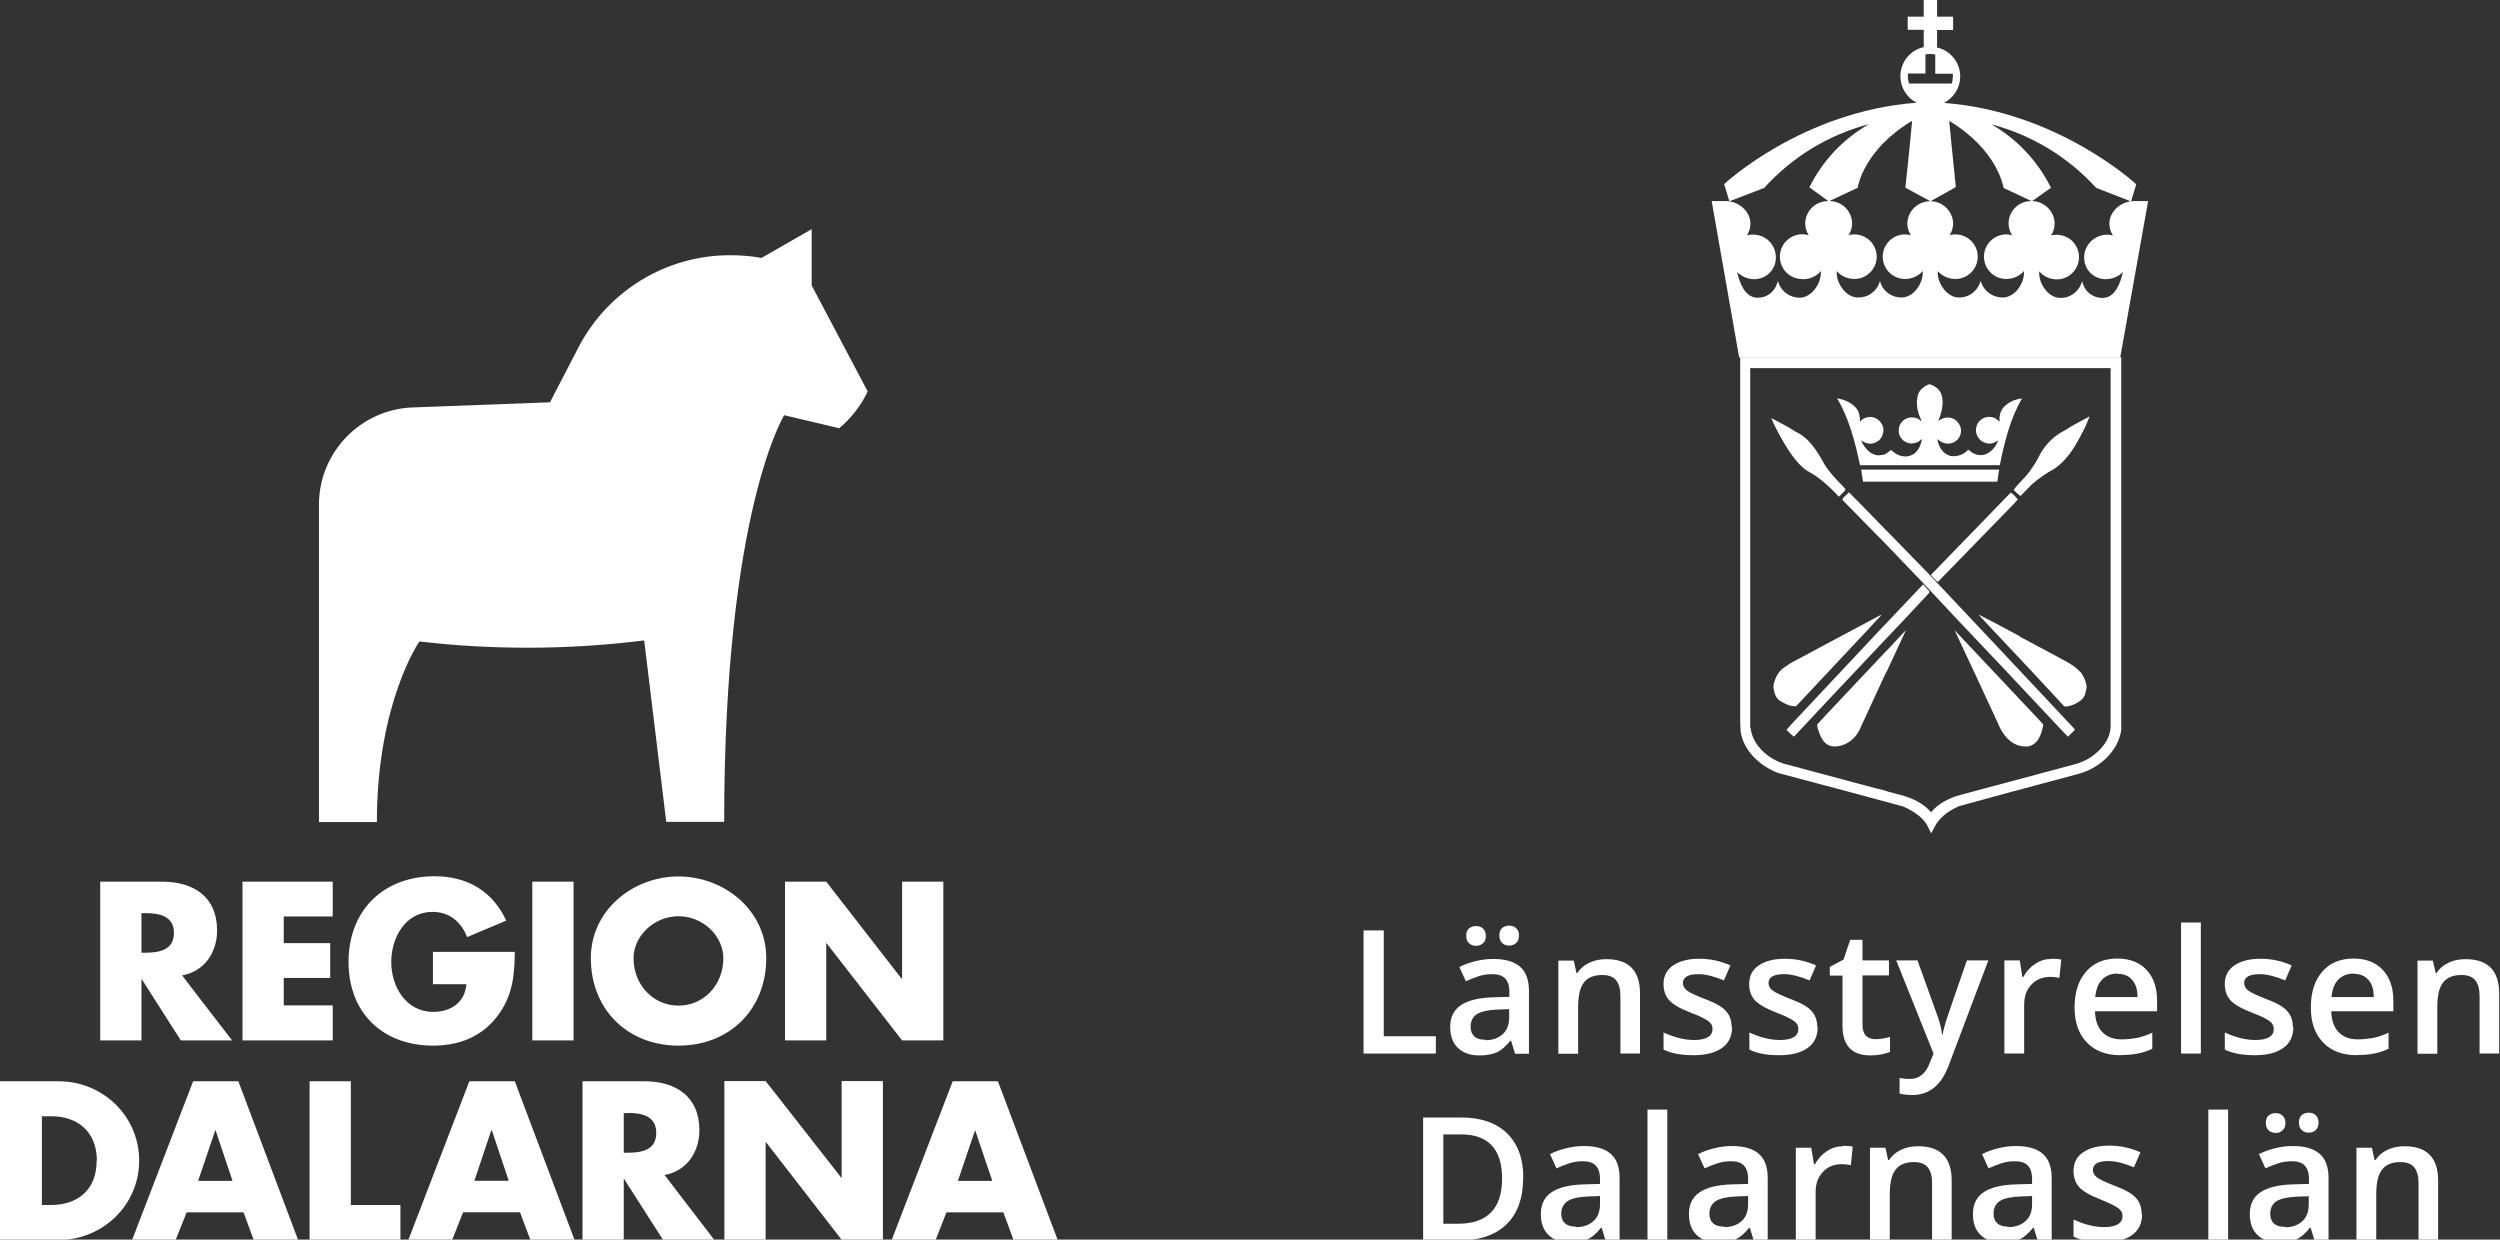 <?xml version="1.0" encoding="UTF-8"?>
<svg id="Lager_1" data-name="Lager 1" xmlns="http://www.w3.org/2000/svg" viewBox="0 0 120 59.5">
  <rect x="0" y="0" width="120" height="59.5" fill="#333333" stroke="none"/>
  <defs>
    <style>
      .cls-1 {
        fill: #fff;
        stroke-width: 0px;
      }
    </style>
  </defs>
  <g>
    <g>
      <polygon class="cls-1" points="65.45 50.57 65.45 44.66 66.42 44.66 66.42 49.74 68.92 49.74 68.92 50.57 65.45 50.57"/>
      <path class="cls-1" d="m72.72,50.57l-.19-.62h-.03c-.22.27-.43.46-.65.56-.22.1-.5.15-.84.15-.44,0-.78-.12-1.03-.36-.25-.24-.37-.57-.37-1.01,0-.46.17-.81.51-1.04.34-.23.86-.36,1.56-.38l.77-.02v-.24c0-.29-.07-.5-.2-.64-.13-.14-.34-.21-.62-.21-.23,0-.45.03-.66.1-.21.07-.41.15-.61.24l-.31-.68c.24-.13.51-.22.8-.29.29-.07.56-.1.82-.1.57,0,1,.12,1.29.37.29.25.43.64.43,1.17v3.01h-.68Zm-2.34-5.65c0-.17.04-.29.14-.36.09-.07.2-.11.33-.11.14,0,.26.04.34.13.09.08.13.2.13.35s-.04.26-.13.34-.2.13-.34.13c-.13,0-.24-.04-.33-.12-.09-.08-.14-.2-.14-.36m.92,5.01c.35,0,.62-.1.83-.29.21-.19.31-.46.31-.81v-.39l-.57.02c-.45.02-.77.09-.98.22-.2.13-.3.34-.3.61,0,.2.06.35.18.46.12.11.3.16.53.16m.67-5.01c0-.17.05-.29.14-.36.09-.07.2-.11.33-.11.14,0,.26.04.34.13.09.08.13.2.13.35s-.04.26-.13.35c-.09.08-.2.13-.34.13-.13,0-.24-.04-.33-.12s-.14-.2-.14-.36"/>
      <path class="cls-1" d="m78.73,50.57h-.95v-2.75c0-.35-.07-.6-.21-.77-.14-.17-.36-.25-.66-.25-.4,0-.7.12-.88.36-.19.24-.28.63-.28,1.19v2.23h-.95v-4.47h.74l.13.59h.05c.13-.21.33-.38.57-.49.25-.12.52-.17.82-.17,1.07,0,1.61.55,1.61,1.64v2.91Z"/>
      <path class="cls-1" d="m83.14,49.3c0,.44-.16.77-.48,1-.32.23-.77.35-1.37.35s-1.07-.09-1.44-.27v-.82c.53.24,1.01.36,1.47.36.58,0,.88-.18.88-.53,0-.11-.03-.21-.1-.28-.06-.08-.17-.15-.32-.23-.15-.08-.35-.17-.62-.27-.52-.2-.86-.4-1.04-.6-.18-.2-.27-.46-.27-.78,0-.38.15-.68.46-.89.31-.21.73-.32,1.26-.32s1.02.11,1.49.32l-.31.72c-.48-.2-.89-.3-1.22-.3-.5,0-.75.14-.75.43,0,.14.07.26.2.36.13.1.42.23.85.4.37.14.64.27.8.39.17.12.29.26.37.41.08.16.12.34.12.56"/>
      <path class="cls-1" d="m87.25,49.3c0,.44-.16.77-.48,1-.32.23-.77.35-1.37.35s-1.07-.09-1.43-.27v-.82c.53.24,1.01.36,1.47.36.58,0,.88-.18.88-.53,0-.11-.03-.21-.1-.28-.06-.08-.17-.15-.32-.23-.15-.08-.35-.17-.62-.27-.52-.2-.86-.4-1.05-.6-.18-.2-.27-.46-.27-.78,0-.38.15-.68.46-.89.31-.21.73-.32,1.26-.32s1.02.11,1.49.32l-.31.72c-.48-.2-.89-.3-1.22-.3-.5,0-.75.14-.75.43,0,.14.07.26.2.36.13.1.42.23.85.4.37.14.64.27.8.39.17.12.29.26.37.41.08.16.12.34.12.56"/>
      <path class="cls-1" d="m90.02,49.88c.23,0,.46-.04.7-.11v.72c-.11.05-.24.08-.41.12-.17.03-.34.05-.52.05-.9,0-1.35-.47-1.35-1.42v-2.41h-.61v-.42l.66-.35.32-.95h.59v.99h1.27v.72h-1.27v2.39c0,.23.06.4.17.51.11.11.27.16.45.16"/>
      <path class="cls-1" d="m91.01,46.1h1.03l.91,2.53c.14.36.23.7.27,1.02h.03c.02-.15.07-.33.13-.54.06-.21.41-1.22,1.03-3.01h1.03l-1.91,5.06c-.35.93-.93,1.4-1.74,1.4-.21,0-.41-.02-.61-.07v-.75c.14.03.31.05.49.05.46,0,.78-.27.97-.8l.17-.42-1.79-4.47Z"/>
      <path class="cls-1" d="m98.47,46.02c.19,0,.35.01.47.04l-.09.88c-.13-.03-.27-.05-.42-.05-.38,0-.69.12-.92.37-.24.25-.35.57-.35.97v2.34h-.95v-4.47h.74l.12.79h.05c.15-.27.34-.48.58-.63.24-.16.5-.23.77-.23"/>
      <path class="cls-1" d="m101.8,50.65c-.7,0-1.24-.2-1.63-.61-.39-.4-.59-.96-.59-1.68s.18-1.3.55-1.72c.36-.42.86-.63,1.5-.63.59,0,1.06.18,1.4.54.34.36.51.85.51,1.48v.51h-2.98c.01.43.13.77.35,1,.22.23.53.35.93.35.26,0,.51-.03.74-.07.23-.05.47-.13.73-.25v.77c-.23.11-.47.19-.7.23-.24.05-.51.07-.81.07m-.17-3.91c-.3,0-.54.1-.73.29s-.29.47-.33.84h2.03c0-.37-.09-.65-.27-.84-.17-.19-.41-.28-.71-.28"/>
      <rect class="cls-1" x="104.69" y="44.28" width=".95" height="6.29"/>
      <path class="cls-1" d="m110.08,49.3c0,.44-.16.77-.48,1-.32.23-.77.35-1.37.35s-1.07-.09-1.44-.27v-.82c.53.24,1.01.36,1.47.36.58,0,.88-.18.88-.53,0-.11-.03-.21-.1-.28-.06-.08-.17-.15-.32-.23-.15-.08-.35-.17-.62-.27-.52-.2-.86-.4-1.04-.6-.18-.2-.27-.46-.27-.78,0-.38.15-.68.46-.89.31-.21.73-.32,1.26-.32s1.02.11,1.49.32l-.31.72c-.48-.2-.89-.3-1.22-.3-.5,0-.75.14-.75.43,0,.14.07.26.2.36.13.1.42.23.85.4.37.14.64.27.8.39.17.12.29.26.37.41.08.16.12.34.12.56"/>
      <path class="cls-1" d="m113.14,50.65c-.7,0-1.24-.2-1.63-.61-.39-.4-.59-.96-.59-1.68s.18-1.3.55-1.72c.36-.42.86-.63,1.5-.63.59,0,1.06.18,1.4.54.34.36.51.85.51,1.48v.51h-2.98c.01.43.13.77.35,1,.22.23.53.35.93.35.26,0,.51-.03.74-.07.23-.05.47-.13.73-.25v.77c-.23.11-.47.19-.7.23-.24.05-.51.07-.81.07m-.17-3.91c-.3,0-.54.1-.73.29s-.29.47-.33.84h2.03c0-.37-.09-.65-.27-.84-.17-.19-.41-.28-.71-.28"/>
      <path class="cls-1" d="m119.97,50.57h-.95v-2.75c0-.35-.07-.6-.21-.77-.14-.17-.36-.25-.66-.25-.4,0-.7.12-.88.36-.19.24-.28.63-.28,1.19v2.23h-.95v-4.47h.74l.13.59h.05c.13-.21.33-.38.57-.49.25-.12.52-.17.82-.17,1.07,0,1.61.55,1.61,1.64v2.91Z"/>
      <path class="cls-1" d="m73.11,56.54c0,.98-.27,1.72-.81,2.24-.54.52-1.32.77-2.34.77h-1.65v-5.91h1.83c.94,0,1.67.25,2.2.76.52.51.78,1.22.78,2.14m-1.02.03c0-1.41-.66-2.12-1.98-2.12h-.84v4.29h.69c1.42,0,2.13-.72,2.13-2.17"/>
      <path class="cls-1" d="m77.07,59.55l-.19-.62h-.03c-.22.27-.43.46-.65.56-.22.1-.5.15-.84.15-.44,0-.78-.12-1.03-.36-.25-.24-.37-.57-.37-1.01,0-.46.17-.81.51-1.04.34-.23.86-.36,1.56-.38l.77-.02v-.24c0-.29-.07-.5-.2-.64-.13-.14-.34-.21-.62-.21-.23,0-.45.03-.66.1-.21.07-.41.15-.61.24l-.31-.68c.24-.13.51-.22.8-.29s.56-.1.82-.1c.57,0,1,.12,1.29.37.29.25.43.64.43,1.17v3.01h-.68Zm-1.41-.65c.35,0,.62-.1.83-.29.21-.19.31-.46.31-.81v-.39l-.57.02c-.45.02-.77.09-.98.22-.2.13-.31.34-.31.61,0,.2.06.35.18.46.12.11.3.16.53.16"/>
      <rect class="cls-1" x="79.08" y="53.26" width=".95" height="6.29"/>
      <path class="cls-1" d="m84.18,59.55l-.19-.62h-.03c-.22.27-.43.46-.65.56-.22.1-.5.15-.84.15-.44,0-.78-.12-1.03-.36-.25-.24-.37-.57-.37-1.01,0-.46.17-.81.51-1.04.34-.23.86-.36,1.56-.38l.77-.02v-.24c0-.29-.07-.5-.2-.64-.13-.14-.34-.21-.62-.21-.23,0-.45.03-.66.1-.21.07-.41.15-.61.24l-.31-.68c.24-.13.51-.22.8-.29s.56-.1.82-.1c.57,0,1,.12,1.29.37.29.25.43.64.43,1.17v3.01h-.68Zm-1.41-.65c.35,0,.62-.1.83-.29.21-.19.31-.46.31-.81v-.39l-.57.02c-.45.02-.77.09-.98.22-.2.13-.31.34-.31.61,0,.2.06.35.18.46.12.11.3.16.53.16"/>
      <path class="cls-1" d="m88.46,55c.19,0,.35.01.47.04l-.09.89c-.13-.03-.27-.05-.42-.05-.38,0-.69.12-.92.37-.24.25-.35.57-.35.97v2.34h-.95v-4.47h.74l.13.79h.05c.15-.27.34-.48.58-.63.24-.16.5-.23.77-.23"/>
      <path class="cls-1" d="m93.69,59.55h-.95v-2.75c0-.35-.07-.6-.21-.77-.14-.17-.36-.25-.66-.25-.4,0-.7.12-.88.36-.19.24-.28.63-.28,1.19v2.23h-.95v-4.47h.74l.13.59h.05c.13-.21.33-.38.57-.49.25-.12.52-.17.82-.17,1.07,0,1.61.55,1.61,1.64v2.91Z"/>
      <path class="cls-1" d="m97.81,59.55l-.19-.62h-.03c-.22.27-.43.46-.65.56-.22.1-.5.15-.84.15-.44,0-.78-.12-1.03-.36-.25-.24-.37-.57-.37-1.01,0-.46.17-.81.51-1.04.34-.23.86-.36,1.56-.38l.77-.02v-.24c0-.29-.07-.5-.2-.64-.13-.14-.34-.21-.62-.21-.23,0-.45.03-.66.1-.21.07-.41.15-.61.24l-.31-.68c.24-.13.51-.22.8-.29s.56-.1.82-.1c.57,0,1,.12,1.29.37.29.25.43.64.43,1.17v3.01h-.68Zm-1.41-.65c.35,0,.62-.1.83-.29.21-.19.31-.46.31-.81v-.39l-.57.02c-.45.02-.77.09-.98.22-.2.13-.3.34-.3.61,0,.2.06.35.18.46.12.11.3.16.53.16"/>
      <path class="cls-1" d="m102.82,58.28c0,.44-.16.77-.48,1-.32.23-.77.35-1.37.35s-1.07-.09-1.44-.27v-.82c.53.24,1.01.36,1.47.36.58,0,.88-.18.88-.53,0-.11-.03-.21-.1-.28-.06-.08-.17-.15-.32-.23-.15-.08-.35-.17-.62-.28-.52-.2-.86-.4-1.04-.6-.18-.2-.27-.46-.27-.78,0-.38.15-.68.46-.89.31-.21.73-.32,1.26-.32s1.02.11,1.49.32l-.31.72c-.48-.2-.89-.3-1.22-.3-.5,0-.75.14-.75.43,0,.14.07.26.2.36.13.1.42.23.85.4.37.14.64.27.8.39.17.12.29.26.37.41.08.16.12.34.12.56"/>
      <rect class="cls-1" x="106" y="53.26" width=".95" height="6.29"/>
      <path class="cls-1" d="m111.1,59.55l-.19-.62h-.03c-.22.27-.43.46-.65.56-.22.1-.5.15-.84.15-.44,0-.78-.12-1.03-.36-.25-.24-.37-.57-.37-1.01,0-.46.17-.81.51-1.04.34-.23.86-.36,1.56-.38l.77-.02v-.24c0-.29-.07-.5-.2-.64-.13-.14-.34-.21-.62-.21-.23,0-.45.03-.66.1-.21.07-.41.15-.61.24l-.31-.68c.24-.13.51-.22.8-.29.29-.07.56-.1.82-.1.57,0,1,.12,1.29.37.29.25.43.64.43,1.17v3.01h-.68Zm-2.34-5.65c0-.17.05-.29.14-.36.09-.07.2-.11.33-.11.14,0,.26.04.34.13.09.08.13.2.13.35s-.04.26-.13.34c-.09.09-.2.13-.34.13-.13,0-.24-.04-.33-.12s-.14-.2-.14-.36m.92,5.01c.35,0,.62-.1.83-.29.21-.19.31-.46.31-.81v-.39l-.57.02c-.45.02-.77.09-.98.22-.2.13-.3.34-.3.61,0,.2.06.35.18.46.12.11.3.16.53.16m.67-5.01c0-.17.05-.29.14-.36.09-.07.2-.11.33-.11.14,0,.26.04.34.13.09.08.13.2.13.35s-.04.26-.13.35c-.09.08-.2.13-.34.13-.13,0-.24-.04-.33-.12s-.14-.2-.14-.36"/>
      <path class="cls-1" d="m117.04,59.55h-.95v-2.75c0-.35-.07-.6-.21-.77-.14-.17-.36-.25-.66-.25-.4,0-.7.12-.88.36-.19.24-.28.63-.28,1.19v2.23h-.95v-4.47h.74l.13.59h.05c.13-.21.33-.38.57-.49.25-.12.52-.17.82-.17,1.07,0,1.61.55,1.61,1.64v2.91Z"/>
    </g>
    <path class="cls-1" d="m83.68,17.32v17.35s.02.43.02.43c.14.88.92,1.57,1.72,1.86l3.64.97,2.34.63c.52.22,1.04.54,1.29,1.07.26-.51.74-.84,1.24-1.06v.03c.02-.05.08-.04.13-.07l2.36-.64,3.28-.88.22-.06.02-.02c.83-.31,1.59-1,1.7-1.91v-4.94s0-12.76,0-12.76h-17.97Zm17.79,17.47c.03.67-.4,1.24-.92,1.62-.27.2-.57.34-.89.43l-2.49.67-3,.8c-.57.15-1.14.44-1.48.95-.35-.54-.98-.82-1.58-.96-.26-.08-.54-.14-.79-.23l-.32-.08-4.41-1.18c-.82-.24-1.64-.97-1.73-1.87v-17.45s13.71,0,13.71,0h0s3.91,0,3.91,0v17.17s0,.05,0,.11"/>
    <g>
      <path class="cls-1" d="m83.68,17.32v17.35s.02.43.02.43c.14.88.92,1.57,1.72,1.86l3.64.97,2.34.63c.52.22,1.04.54,1.29,1.07.26-.51.74-.84,1.24-1.06v.03c.02-.05.08-.04.13-.07l2.36-.64,3.28-.88.22-.06.02-.02c.83-.31,1.59-1,1.7-1.91v-4.94s0-12.76,0-12.76h-17.97Zm17.79,17.47c.03.67-.4,1.24-.92,1.62-.27.2-.57.34-.89.43l-2.49.67-3,.8c-.57.15-1.14.44-1.48.95-.35-.54-.98-.82-1.58-.96-.26-.08-.54-.14-.79-.23l-.32-.08-4.41-1.18c-.82-.24-1.64-.97-1.73-1.87v-17.45s13.71,0,13.71,0h0s3.91,0,3.91,0v17.17s0,.05,0,.11Z"/>
      <path class="cls-1" d="m92.69,39.99l-.14-.29c-.19-.4-.59-.72-1.2-.99l-2.33-.63-3.65-.97c-.8-.29-1.67-1.01-1.82-1.99v-.02s-.02-.43-.02-.43v-17.52s18.29,0,18.29,0v17.88c-.11.86-.81,1.66-1.78,2.03l-.29.09-3.28.88-2.34.64s-.11.03-.11.03c-.57.26-.95.58-1.16.99l-.15.29Zm-8.66-5.05c.08.84.87,1.5,1.61,1.72l4.4,1.18.34.08c.15.05.31.1.48.14.1.03.2.05.3.08.68.17,1.2.45,1.53.85.32-.39.8-.67,1.43-.84l5.49-1.47c.32-.09.6-.22.84-.4.33-.24.88-.76.86-1.48,0-.04,0-.07,0-.09h0s0-.03,0-.03v-17.01s-17.3,0-17.3,0v17.28Z"/>
    </g>
    <path class="cls-1" d="m93.24,19.2c.03.3-.07.7-.2,1h.01c.23-.17.5-.22.77-.07.2.14.35.37.3.65-.04.23-.21.42-.42.48-.07.03-.14.04-.23.03h0c-.16,0-.34-.08-.45-.21,0,0-.02.01-.02.03.06.36.27.69.64.78.32.04.62-.07.83-.3h.03c.19.2.49.32.79.22.3-.11.51-.36.62-.66,0,0,0,0-.01-.01-.17.14-.42.2-.62.11-.2-.06-.34-.22-.41-.43-.07-.25.02-.54.24-.69.19-.15.5-.16.7-.03.06.04.1.08.15.13.01,0,.02-.02.02-.03-.03-.29.08-.59.31-.76.24-.2.5-.28.77-.32-.57.97-.84,2.09-1.07,3.21h-6.71c-.23-1.11-.53-2.26-1.1-3.21h0c.37.06.76.23.97.54.11.19.13.36.13.57h.01c.15-.18.39-.25.62-.2.24.06.41.24.48.48.05.24-.04.48-.2.63-.16.12-.37.2-.59.13-.09-.02-.18-.08-.25-.13,0,.05.03.1.05.14.17.3.4.54.75.58.09,0,.24-.03.33-.05.09-.06.2-.13.29-.21.14.12.29.24.48.28.3.09.6-.02.78-.25.12-.16.19-.34.22-.54-.05-.01-.09.06-.13.09-.13.09-.33.12-.47.1-.22-.04-.4-.2-.48-.41-.06-.18-.03-.41.08-.57.14-.19.36-.29.6-.26.14.01.26.07.35.16.02,0,.03,0,.03-.02-.19-.37-.29-.81-.16-1.26.09-.23.31-.4.55-.48.37.12.59.35.62.74"/>
    <g>
      <path class="cls-1" d="m86.13,20.78c.67.31,1.05.95,1.38,1.56.29.45.6.76.98,1.15v.02l-.21.21c-.42-.44-.89-.88-1.43-1.17-.91-.49-1.78-2.38-1.78-2.38.35.19.73.38,1.07.61"/>
      <path class="cls-1" d="m88.27,23.84l-.06-.06c-.51-.54-.96-.91-1.41-1.15-.88-.48-1.78-2.56-1.78-2.56l.14.07c.34.18.69.36,1.01.57.67.31,1.05.93,1.41,1.59.25.39.52.67.84,1l.15.16v.08l-.3.3Zm-3.05-3.49c.41.83.83,1.68,1.65,2.13.45.24.9.6,1.4,1.13l.11-.11-.08-.09c-.32-.33-.6-.63-.86-1.03-.35-.65-.72-1.24-1.35-1.53h-.01c-.27-.18-.56-.34-.85-.5Z"/>
    </g>
    <g>
      <path class="cls-1" d="m99.54,21.38c-.32.51-.73.97-1.23,1.21-.35.23-.69.45-.96.75h-.01c-.12.13-.23.24-.35.37-.08-.06-.15-.13-.22-.21l.02-.04c.29-.3.61-.6.84-.98.11-.14.21-.33.3-.49.25-.54.68-1,1.21-1.25.34-.22.67-.39,1.01-.57-.18.44-.4.83-.62,1.22"/>
      <path class="cls-1" d="m96.99,23.81l-.06-.04c-.08-.06-.15-.13-.22-.2l-.05-.06s.15-.2.2-.25c.24-.25.5-.51.69-.82.08-.1.15-.22.21-.33.03-.05.06-.11.09-.16.26-.55.71-1.02,1.24-1.28.33-.22.66-.39,1.02-.58l.19-.1-.08.2c-.18.45-.41.85-.63,1.23h0c-.37.6-.8,1.02-1.26,1.24l-.03.02c-.33.22-.65.43-.91.71,0,0-.23.23-.33.34l-.08.08Z"/>
    </g>
    <path class="cls-1" d="m95.86,23.12h-6.43c-.04-.19-.07-.4-.09-.58h6.62l-.09.58Z"/>
    <g>
      <path class="cls-1" d="m90.46,25.5l.27.27,1.83,1.88,3.24,3.44,3.67,3.91.02.02-.23.23-.21-.22-2.64-2.81-2.48-2.62s-.04-.06-.07-.09l-1.51-1.59s-.03-.01-.03-.03l-1.92-2-.27-.26-1.6-1.63v-.02l.22-.21.64.65,1.07,1.1Z"/>
      <path class="cls-1" d="m99.25,35.35l-.27-.28-2.64-2.81-2.5-2.64-1.56-1.67s-.02-.02-.03-.03l-1.91-1.99-.26-.26-1.63-1.66v-.09l.3-.29.7.71,1.07,1.1.27.27,1.83,1.88,3.24,3.44,3.67,3.91.07.09-.34.33Zm-5.25-5.8l2.47,2.6,2.79,2.97.12-.12-3.63-3.87-3.24-3.43-1.83-1.88-.27-.27-1.07-1.1-.58-.59-.11.11,1.55,1.59.26.26,1.91,2s.05.03.06.06l1.49,1.57s.02.02.03.03c.02.02.04.04.06.08Z"/>
    </g>
    <g>
      <path class="cls-1" d="m96.76,23.96l-.14.16-3.6,3.7c-.07-.05-.14-.15-.21-.22l3.73-3.85c.09.05.15.15.22.21"/>
      <path class="cls-1" d="m93.02,27.93l-.06-.04s-.09-.09-.14-.14c-.03-.03-.05-.06-.08-.09l-.06-.06,3.83-3.95.06.03c.06.04.11.09.16.15.02.03.05.05.07.08l.06.06-.2.22-3.65,3.75Zm-.11-.33s.02.02.03.04c.02.02.05.05.07.07l3.55-3.65.09-.1s-.02-.02-.03-.03c-.03-.03-.05-.06-.08-.08l-3.63,3.74Z"/>
    </g>
    <g>
      <path class="cls-1" d="m92.52,28.43l-1.12,1.2-1.04,1.1h-.02v.02l-2.37,2.51-1.87,2c-.09-.06-.17-.15-.25-.22l.21-.24,4.28-4.55s.01,0,.01,0l.03-.05,1.92-2.03.22.24v.02Z"/>
      <path class="cls-1" d="m86.12,35.36l-.06-.04c-.09-.06-.16-.14-.23-.21l-.08-.08.27-.3,4.25-4.53.06-.06,1.98-2.09.3.33-.02.09-.02.02-1.12,1.2-1.07,1.13-2.36,2.5-1.92,2.05Zm-.15-.33s.08.08.13.12l1.82-1.95,2.35-2.49v-.07h.07l1.01-1.08,1.08-1.15-.12-.13-1.85,1.96-.02.04h-.01s-.01,0-.01,0l-4.28,4.55-.16.18Z"/>
    </g>
    <path class="cls-1" d="m96.94,30.55l2.18,1.17c.29.15.56.34.78.58.13.2.23.41.26.65-.03.23-.07.48-.24.63-.19.16-.42.28-.65.32-.07.01-.13.02-.19,0l-1.69-1.82-2.26-2.4-.15-.18c.67.34,1.31.69,1.97,1.04"/>
    <path class="cls-1" d="m90.12,29.72c-.4.45-.81.87-1.21,1.3l-1.93,2.06-.77.82c-.26.02-.52-.11-.75-.25-.25-.15-.32-.45-.34-.73.07-.34.22-.69.52-.88l.29-.2,1.68-.9,2.51-1.34.18-.09v.02l-.18.2Z"/>
    <path class="cls-1" d="m98.08,34.78c-.08.44-.24.96-.74,1.05-.04-.02-.07.02-.12,0-.69,0-1.12-.59-1.34-1.16-.29-.63-.59-1.26-.88-1.9l-1.18-2.52h0s4.09,4.34,4.09,4.34l.16.18Z"/>
    <path class="cls-1" d="m90.55,32.24l-.12.25-.61,1.32c-.19.42-.39.84-.58,1.26-.24.45-.69.77-1.21.76-.06-.02-.13,0-.18-.03-.33-.1-.48-.46-.57-.75-.04-.09-.04-.17-.06-.27l.47-.51,2.78-2.95.1-.1.9-.96v.02l-.91,1.96Z"/>
    <path class="cls-1" d="m93.88,8.98s-.26-2.53-.32-3.18c2.34,1.41,2.6,3.18,2.61,3.2v.02l1.36.64.92-.65-.02-.03c-.63-1.26-1.62-2.31-2.84-3.01,1.94.51,3.68,1.57,5.03,3.05h0s1.67.65,1.67.65l.25-.82-.02-.02s-3.74-3.48-9.21-3.89c.46-.24.78-.72.78-1.27,0-.68-.48-1.25-1.11-1.39v-.84h.77v-.64h-.77v-.8h-.64v.8h-.77v.63h.77v.83h0c-.64.14-1.12.71-1.12,1.4,0,.56.32,1.04.78,1.27-5.47.41-9.18,3.85-9.22,3.89l-.02.02.25.82,1.67-.64h0c1.35-1.49,3.09-2.55,5.03-3.06-1.23.7-2.22,1.75-2.85,3.01v.03s.9.65.9.65h-.01c-.6,0-1.09.47-1.1,1.07,0,.2.06.4.17.57-.57-.17-1.17.15-1.34.72-.17.57.15,1.17.72,1.34.11.03.23.05.35.05.33,0,.64-.14.85-.39v.09c0,.54-.46,1.19-1.02,1.19-.44,0-.84-.27-1-.68l-.04-.12-.04.12c-.13.41-.51.69-.93.68-.44,0-.76-.36-.96-1.11,0-.03-.02-.08-.03-.13.21.22.51.35.82.35.57,0,1.03-.44,1.04-1.01,0-.02,0-.04,0-.06-.01-.6-.5-1.08-1.11-1.07-.09,0-.19.01-.28.04.11-.17.17-.37.17-.57,0-.58-.56-1.08-1.19-1.08h-.67l1.32,7.51h18.29l1.34-7.51h-.67c-.63,0-1.19.5-1.19,1.08,0,.2.06.4.17.57-.59-.15-1.19.2-1.35.79-.02.08-.03.16-.03.24-.02.57.41,1.04.98,1.07.02,0,.03,0,.05,0,.31,0,.61-.12.83-.34-.01.05-.02.1-.03.13-.2.75-.51,1.11-.96,1.11-.43,0-.81-.28-.93-.68l-.04-.12-.04.12c-.16.41-.56.69-1,.68-.57,0-1.02-.65-1.02-1.19v-.09c.21.25.52.39.85.39.59,0,1.07-.49,1.06-1.08,0-.59-.49-1.07-1.08-1.06-.09,0-.17.01-.26.03.11-.17.17-.36.17-.57,0-.6-.52-1.09-1.12-1.08-.6,0-1.08.47-1.09,1.07,0,.2.06.4.17.57-.09-.02-.18-.04-.28-.04-.59,0-1.07.48-1.07,1.07s.48,1.07,1.07,1.07c.33,0,.64-.14.85-.38v.08c0,.54-.45,1.19-1.02,1.19-.45,0-.85-.26-1.02-.68l-.04-.12-.04.12c-.16.41-.56.69-1,.68-.56,0-1.02-.65-1.02-1.19v-.08c.21.24.52.38.85.38.59,0,1.07-.48,1.07-1.07s-.48-1.07-1.07-1.07c-.09,0-.19.01-.28.04.11-.17.17-.37.17-.57-.02-.61-.54-1.09-1.14-1.06-.58.02-1.04.48-1.06,1.06,0,.2.06.4.17.57-.09-.02-.18-.04-.28-.04-.59,0-1.07.48-1.07,1.07s.48,1.07,1.07,1.07c.32,0,.63-.13.85-.38v.08c0,.54-.45,1.19-1.02,1.19-.45,0-.85-.27-1-.68l-.03-.12-.04.12c-.16.42-.57.69-1.02.68-.56,0-1.02-.65-1.02-1.19v-.08c.21.24.52.38.85.38.59,0,1.07-.48,1.07-1.07s-.48-1.07-1.07-1.07c-.09,0-.19.01-.28.04.11-.17.17-.37.17-.57-.01-.6-.5-1.07-1.09-1.07l1.36-.64v-.02s.27-1.8,2.61-3.19c-.05.65-.32,3.15-.32,3.18v.03l1.2.65m-1.03-5.67s-.04-.11-.05-.23c-.01-.13,0-.23,0-.23h.84v-.92s.12-.02.24-.02.23.03.23.03v.92h.84s.02.08,0,.2c0,.14-.05.27-.05.27-.03,0-2.06,0-2.07,0Z"/>
  </g>
  <path class="cls-1" d="m36.75,51.89h-1.98v7.62h1.98v-4.67h.03l3.62,4.67h1.98v-7.62h-1.98v4.65h-.01l-3.64-4.65Zm-2.03-5.9c0,1.32-.97,2.28-2.15,2.28s-2.16-.96-2.16-2.28c0-1.05.97-2.01,2.16-2.01s2.15.96,2.15,2.01m2.06,0c0-2.3-2.02-3.92-4.21-3.92s-4.21,1.62-4.21,3.92c0,2.46,1.76,4.2,4.21,4.2s4.21-1.74,4.21-4.2m-6.66,7.43c.65,0,1.38.12,1.38.96s-.72.95-1.38.95h-.18v-1.9h.18Zm.79-1.52h-2.95v7.62h1.98v-2.94h.01l1.88,2.94h2.46l-2.39-3.12c1.08-.2,1.67-1.11,1.67-2.15,0-1.63-1.14-2.35-2.65-2.35m-8.15,4.78l.81-2.42h.03l.81,2.42h-1.65Zm-.24-4.78l-2.93,7.62h2.1l.53-1.33h2.73l.5,1.33h2.12l-2.87-7.62h-2.17Zm3.02-1.96h1.98v-7.62h-1.98v7.62Zm-4.77-2.7h1.61c-.08.88-.74,1.33-1.6,1.33-1.3,0-2.01-1.21-2.01-2.39s.68-2.41,1.98-2.41c.81,0,1.38.48,1.66,1.21l1.88-.79c-.66-1.42-1.87-2.13-3.44-2.13-2.45,0-4.13,1.63-4.13,4.11s1.67,4.02,4.06,4.02c1.28,0,2.39-.45,3.14-1.49.68-.94.77-1.9.78-3.01h-3.93v1.56Zm-3.94,4.66h-1.98v7.62h4.36v-1.68h-2.38v-5.94Zm-12.2,3.81c0,1.49-1.01,2.13-2.19,2.13h-.44v-4.26h.46c1.28,0,2.18.77,2.18,2.13m-1.81-3.81H0v7.62h2.81c2.11,0,3.87-1.67,3.87-3.81s-1.75-3.81-3.87-3.81m5.54-7.12c0,.83-.72.95-1.37.95h-.19v-1.9h.19c.65,0,1.37.13,1.37.95m2.79,5.16l-2.4-3.12c1.08-.2,1.68-1.1,1.68-2.16,0-1.63-1.14-2.34-2.64-2.34h-2.97v7.62h1.98v-2.93h.02l1.87,2.93h2.47Zm.02,6.74h-1.65l.82-2.42h.02l.81,2.42Zm3.15,2.84l-2.87-7.62h-2.17l-2.93,7.62h2.09l.53-1.33h2.73l.49,1.33h2.11Zm1.66-17.2h-4.33v7.62h4.33v-1.68h-2.35v-1.32h2.23v-1.67h-2.23v-1.28h2.35v-1.68Zm24.28-21.74c.59-.48,1.07-1.1,1.4-1.79l-2.69-5.09v-2.7l-2.41,1.38c-.49-.09-.99-.13-1.5-.13-3.13,0-5.85,1.75-7.23,4.32l-1.42,2.74-6.67.25c-2.43.13-4.37,2.12-4.42,4.57v15.33s2.78,0,2.78,0c0-5.74,2.04-8.67,2.04-8.67,1.7.2,3.43.3,5.19.3,1.9,0,3.76-.12,5.6-.35l1.06,8.71h2.78c0-14.89,2.88-19.52,2.88-19.52l2.62.62Zm3.05,29.36h1.98v-7.62h-1.98v4.66h-.02l-3.62-4.66h-1.98v7.62h1.98v-4.66h.02l3.62,4.66Zm4.33,6.74h-1.65l.82-2.42h.01l.82,2.42Zm3.14,2.84l-2.87-7.62h-2.17l-2.93,7.62h2.11l.52-1.33h2.73l.49,1.33h2.12Z"/>
</svg>